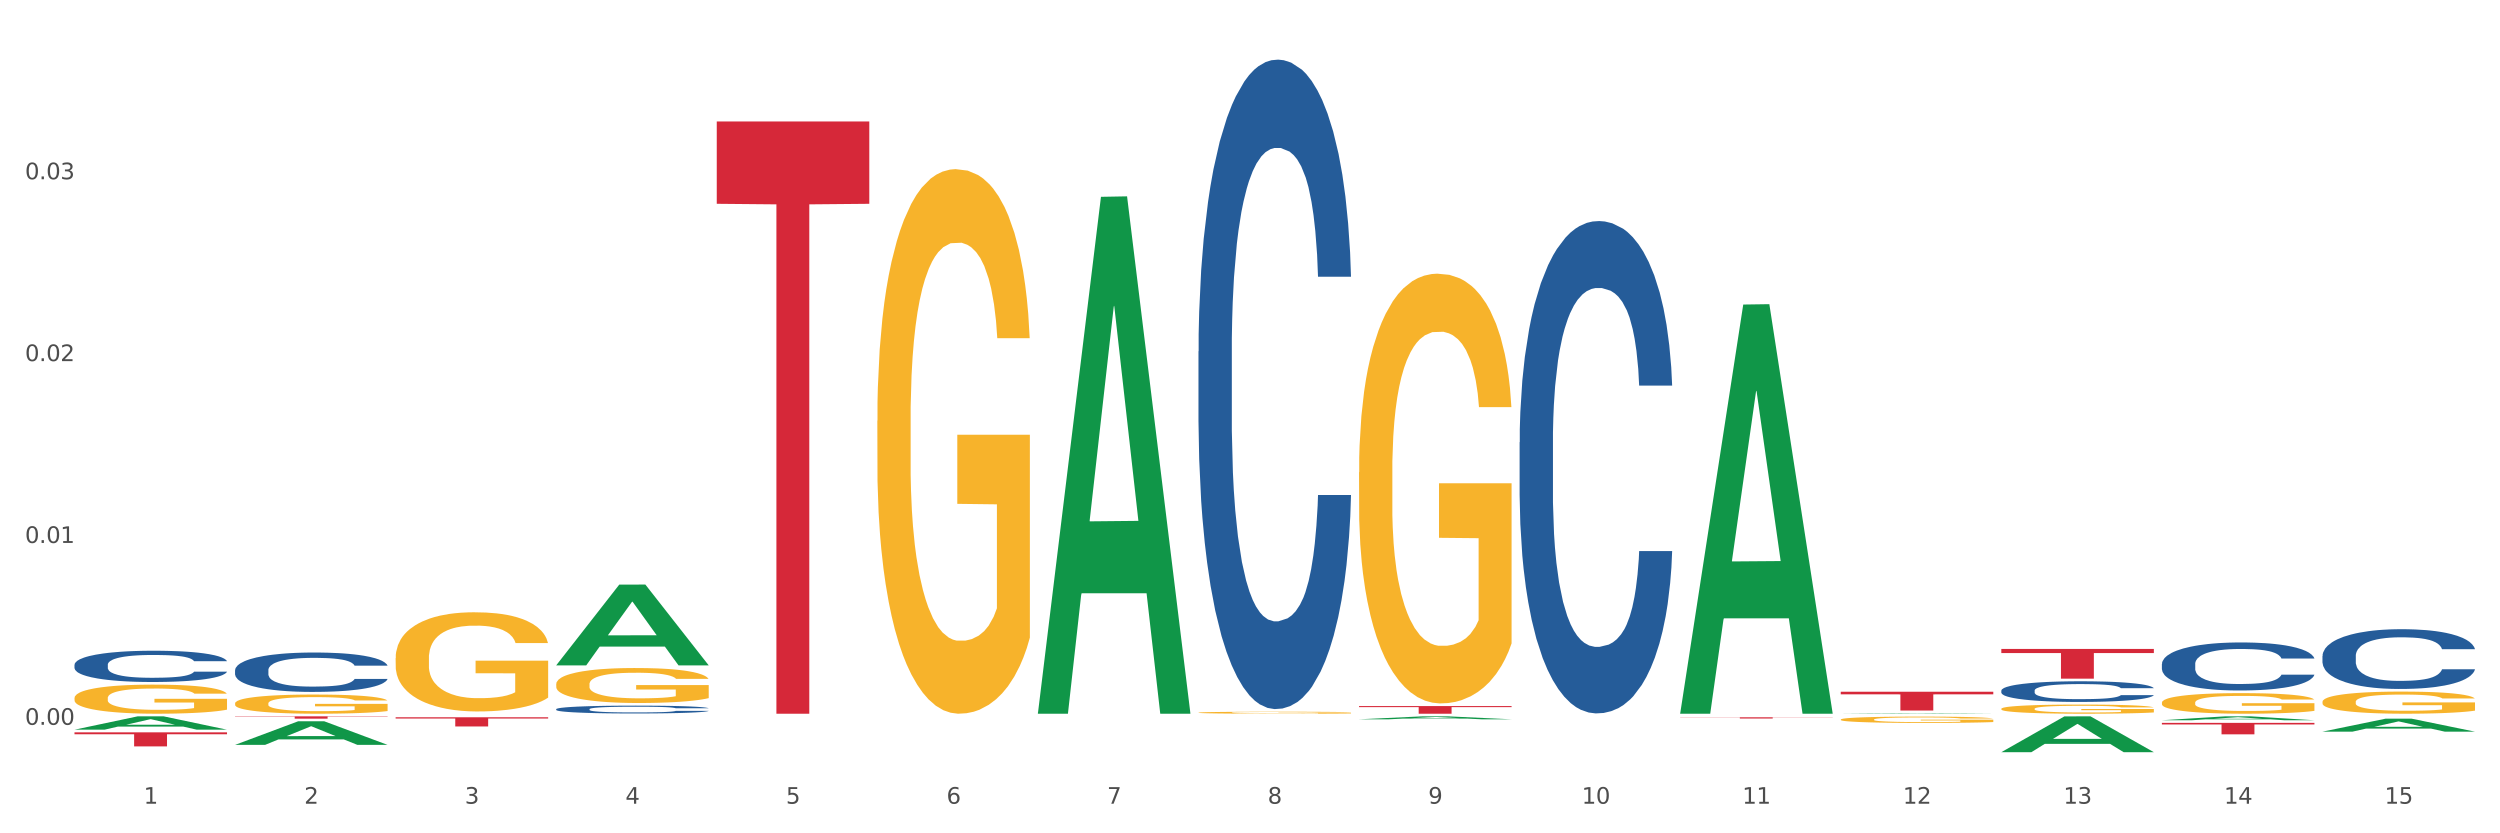 <?xml version="1.0" encoding="utf-8" standalone="no"?>
<!DOCTYPE svg PUBLIC "-//W3C//DTD SVG 1.1//EN"
  "http://www.w3.org/Graphics/SVG/1.1/DTD/svg11.dtd">
<svg xmlns:xlink="http://www.w3.org/1999/xlink" width="1080pt" height="360pt" viewBox="0 0 1080 360" xmlns="http://www.w3.org/2000/svg" version="1.1">
 <rect x="0" y="0" width="1080" height="360" fill="#333333" stroke="none"/>
 <defs>
  <style type="text/css">*{stroke-linejoin: round; stroke-linecap: butt}</style>
 </defs>
 <g id="figure_1">
  <g id="patch_1">
   <path d="M 0 360 
L 1080 360 
L 1080 0 
L 0 0 
z
" style="fill: #ffffff; stroke: #ffffff; stroke-linejoin: miter"/>
  </g>
  <g id="axes_1">
   <g id="matplotlib.axis_1">
    <g id="xtick_1">
     <g id="text_1">
      <!-- 1 -->
      <g style="fill: #4d4d4d" transform="translate(62.07 347.204) scale(0.096 -0.096)">
       <defs>
        <path id="DejaVuSans-31" d="M 794 531 
L 1825 531 
L 1825 4091 
L 703 3866 
L 703 4441 
L 1819 4666 
L 2450 4666 
L 2450 531 
L 3481 531 
L 3481 0 
L 794 0 
L 794 531 
z
" transform="scale(0.016)"/>
       </defs>
       <use xlink:href="#DejaVuSans-31"/>
      </g>
     </g>
    </g>
    <g id="xtick_2">
     <g id="text_2">
      <!-- 2 -->
      <g style="fill: #4d4d4d" transform="translate(131.436 347.204) scale(0.096 -0.096)">
       <defs>
        <path id="DejaVuSans-32" d="M 1228 531 
L 3431 531 
L 3431 0 
L 469 0 
L 469 531 
Q 828 903 1448 1529 
Q 2069 2156 2228 2338 
Q 2531 2678 2651 2914 
Q 2772 3150 2772 3378 
Q 2772 3750 2511 3984 
Q 2250 4219 1831 4219 
Q 1534 4219 1204 4116 
Q 875 4013 500 3803 
L 500 4441 
Q 881 4594 1212 4672 
Q 1544 4750 1819 4750 
Q 2544 4750 2975 4387 
Q 3406 4025 3406 3419 
Q 3406 3131 3298 2873 
Q 3191 2616 2906 2266 
Q 2828 2175 2409 1742 
Q 1991 1309 1228 531 
z
" transform="scale(0.016)"/>
       </defs>
       <use xlink:href="#DejaVuSans-32"/>
      </g>
     </g>
    </g>
    <g id="xtick_3">
     <g id="text_3">
      <!-- 3 -->
      <g style="fill: #4d4d4d" transform="translate(200.802 347.204) scale(0.096 -0.096)">
       <defs>
        <path id="DejaVuSans-33" d="M 2597 2516 
Q 3050 2419 3304 2112 
Q 3559 1806 3559 1356 
Q 3559 666 3084 287 
Q 2609 -91 1734 -91 
Q 1441 -91 1130 -33 
Q 819 25 488 141 
L 488 750 
Q 750 597 1062 519 
Q 1375 441 1716 441 
Q 2309 441 2620 675 
Q 2931 909 2931 1356 
Q 2931 1769 2642 2001 
Q 2353 2234 1838 2234 
L 1294 2234 
L 1294 2753 
L 1863 2753 
Q 2328 2753 2575 2939 
Q 2822 3125 2822 3475 
Q 2822 3834 2567 4026 
Q 2313 4219 1838 4219 
Q 1578 4219 1281 4162 
Q 984 4106 628 3988 
L 628 4550 
Q 988 4650 1302 4700 
Q 1616 4750 1894 4750 
Q 2613 4750 3031 4423 
Q 3450 4097 3450 3541 
Q 3450 3153 3228 2886 
Q 3006 2619 2597 2516 
z
" transform="scale(0.016)"/>
       </defs>
       <use xlink:href="#DejaVuSans-33"/>
      </g>
     </g>
    </g>
    <g id="xtick_4">
     <g id="text_4">
      <!-- 4 -->
      <g style="fill: #4d4d4d" transform="translate(270.169 347.204) scale(0.096 -0.096)">
       <defs>
        <path id="DejaVuSans-34" d="M 2419 4116 
L 825 1625 
L 2419 1625 
L 2419 4116 
z
M 2253 4666 
L 3047 4666 
L 3047 1625 
L 3713 1625 
L 3713 1100 
L 3047 1100 
L 3047 0 
L 2419 0 
L 2419 1100 
L 313 1100 
L 313 1709 
L 2253 4666 
z
" transform="scale(0.016)"/>
       </defs>
       <use xlink:href="#DejaVuSans-34"/>
      </g>
     </g>
    </g>
    <g id="xtick_5">
     <g id="text_5">
      <!-- 5 -->
      <g style="fill: #4d4d4d" transform="translate(339.535 347.204) scale(0.096 -0.096)">
       <defs>
        <path id="DejaVuSans-35" d="M 691 4666 
L 3169 4666 
L 3169 4134 
L 1269 4134 
L 1269 2991 
Q 1406 3038 1543 3061 
Q 1681 3084 1819 3084 
Q 2600 3084 3056 2656 
Q 3513 2228 3513 1497 
Q 3513 744 3044 326 
Q 2575 -91 1722 -91 
Q 1428 -91 1123 -41 
Q 819 9 494 109 
L 494 744 
Q 775 591 1075 516 
Q 1375 441 1709 441 
Q 2250 441 2565 725 
Q 2881 1009 2881 1497 
Q 2881 1984 2565 2268 
Q 2250 2553 1709 2553 
Q 1456 2553 1204 2497 
Q 953 2441 691 2322 
L 691 4666 
z
" transform="scale(0.016)"/>
       </defs>
       <use xlink:href="#DejaVuSans-35"/>
      </g>
     </g>
    </g>
    <g id="xtick_6">
     <g id="text_6">
      <!-- 6 -->
      <g style="fill: #4d4d4d" transform="translate(408.901 347.204) scale(0.096 -0.096)">
       <defs>
        <path id="DejaVuSans-36" d="M 2113 2584 
Q 1688 2584 1439 2293 
Q 1191 2003 1191 1497 
Q 1191 994 1439 701 
Q 1688 409 2113 409 
Q 2538 409 2786 701 
Q 3034 994 3034 1497 
Q 3034 2003 2786 2293 
Q 2538 2584 2113 2584 
z
M 3366 4563 
L 3366 3988 
Q 3128 4100 2886 4159 
Q 2644 4219 2406 4219 
Q 1781 4219 1451 3797 
Q 1122 3375 1075 2522 
Q 1259 2794 1537 2939 
Q 1816 3084 2150 3084 
Q 2853 3084 3261 2657 
Q 3669 2231 3669 1497 
Q 3669 778 3244 343 
Q 2819 -91 2113 -91 
Q 1303 -91 875 529 
Q 447 1150 447 2328 
Q 447 3434 972 4092 
Q 1497 4750 2381 4750 
Q 2619 4750 2861 4703 
Q 3103 4656 3366 4563 
z
" transform="scale(0.016)"/>
       </defs>
       <use xlink:href="#DejaVuSans-36"/>
      </g>
     </g>
    </g>
    <g id="xtick_7">
     <g id="text_7">
      <!-- 7 -->
      <g style="fill: #4d4d4d" transform="translate(478.267 347.204) scale(0.096 -0.096)">
       <defs>
        <path id="DejaVuSans-37" d="M 525 4666 
L 3525 4666 
L 3525 4397 
L 1831 0 
L 1172 0 
L 2766 4134 
L 525 4134 
L 525 4666 
z
" transform="scale(0.016)"/>
       </defs>
       <use xlink:href="#DejaVuSans-37"/>
      </g>
     </g>
    </g>
    <g id="xtick_8">
     <g id="text_8">
      <!-- 8 -->
      <g style="fill: #4d4d4d" transform="translate(547.634 347.204) scale(0.096 -0.096)">
       <defs>
        <path id="DejaVuSans-38" d="M 2034 2216 
Q 1584 2216 1326 1975 
Q 1069 1734 1069 1313 
Q 1069 891 1326 650 
Q 1584 409 2034 409 
Q 2484 409 2743 651 
Q 3003 894 3003 1313 
Q 3003 1734 2745 1975 
Q 2488 2216 2034 2216 
z
M 1403 2484 
Q 997 2584 770 2862 
Q 544 3141 544 3541 
Q 544 4100 942 4425 
Q 1341 4750 2034 4750 
Q 2731 4750 3128 4425 
Q 3525 4100 3525 3541 
Q 3525 3141 3298 2862 
Q 3072 2584 2669 2484 
Q 3125 2378 3379 2068 
Q 3634 1759 3634 1313 
Q 3634 634 3220 271 
Q 2806 -91 2034 -91 
Q 1263 -91 848 271 
Q 434 634 434 1313 
Q 434 1759 690 2068 
Q 947 2378 1403 2484 
z
M 1172 3481 
Q 1172 3119 1398 2916 
Q 1625 2713 2034 2713 
Q 2441 2713 2670 2916 
Q 2900 3119 2900 3481 
Q 2900 3844 2670 4047 
Q 2441 4250 2034 4250 
Q 1625 4250 1398 4047 
Q 1172 3844 1172 3481 
z
" transform="scale(0.016)"/>
       </defs>
       <use xlink:href="#DejaVuSans-38"/>
      </g>
     </g>
    </g>
    <g id="xtick_9">
     <g id="text_9">
      <!-- 9 -->
      <g style="fill: #4d4d4d" transform="translate(617 347.204) scale(0.096 -0.096)">
       <defs>
        <path id="DejaVuSans-39" d="M 703 97 
L 703 672 
Q 941 559 1184 500 
Q 1428 441 1663 441 
Q 2288 441 2617 861 
Q 2947 1281 2994 2138 
Q 2813 1869 2534 1725 
Q 2256 1581 1919 1581 
Q 1219 1581 811 2004 
Q 403 2428 403 3163 
Q 403 3881 828 4315 
Q 1253 4750 1959 4750 
Q 2769 4750 3195 4129 
Q 3622 3509 3622 2328 
Q 3622 1225 3098 567 
Q 2575 -91 1691 -91 
Q 1453 -91 1209 -44 
Q 966 3 703 97 
z
M 1959 2075 
Q 2384 2075 2632 2365 
Q 2881 2656 2881 3163 
Q 2881 3666 2632 3958 
Q 2384 4250 1959 4250 
Q 1534 4250 1286 3958 
Q 1038 3666 1038 3163 
Q 1038 2656 1286 2365 
Q 1534 2075 1959 2075 
z
" transform="scale(0.016)"/>
       </defs>
       <use xlink:href="#DejaVuSans-39"/>
      </g>
     </g>
    </g>
    <g id="xtick_10">
     <g id="text_10">
      <!-- 10 -->
      <g style="fill: #4d4d4d" transform="translate(683.312 347.204) scale(0.096 -0.096)">
       <defs>
        <path id="DejaVuSans-30" d="M 2034 4250 
Q 1547 4250 1301 3770 
Q 1056 3291 1056 2328 
Q 1056 1369 1301 889 
Q 1547 409 2034 409 
Q 2525 409 2770 889 
Q 3016 1369 3016 2328 
Q 3016 3291 2770 3770 
Q 2525 4250 2034 4250 
z
M 2034 4750 
Q 2819 4750 3233 4129 
Q 3647 3509 3647 2328 
Q 3647 1150 3233 529 
Q 2819 -91 2034 -91 
Q 1250 -91 836 529 
Q 422 1150 422 2328 
Q 422 3509 836 4129 
Q 1250 4750 2034 4750 
z
" transform="scale(0.016)"/>
       </defs>
       <use xlink:href="#DejaVuSans-31"/>
       <use xlink:href="#DejaVuSans-30" transform="translate(63.623 0)"/>
      </g>
     </g>
    </g>
    <g id="xtick_11">
     <g id="text_11">
      <!-- 11 -->
      <g style="fill: #4d4d4d" transform="translate(752.678 347.204) scale(0.096 -0.096)">
       <use xlink:href="#DejaVuSans-31"/>
       <use xlink:href="#DejaVuSans-31" transform="translate(63.623 0)"/>
      </g>
     </g>
    </g>
    <g id="xtick_12">
     <g id="text_12">
      <!-- 12 -->
      <g style="fill: #4d4d4d" transform="translate(822.044 347.204) scale(0.096 -0.096)">
       <use xlink:href="#DejaVuSans-31"/>
       <use xlink:href="#DejaVuSans-32" transform="translate(63.623 0)"/>
      </g>
     </g>
    </g>
    <g id="xtick_13">
     <g id="text_13">
      <!-- 13 -->
      <g style="fill: #4d4d4d" transform="translate(891.411 347.204) scale(0.096 -0.096)">
       <use xlink:href="#DejaVuSans-31"/>
       <use xlink:href="#DejaVuSans-33" transform="translate(63.623 0)"/>
      </g>
     </g>
    </g>
    <g id="xtick_14">
     <g id="text_14">
      <!-- 14 -->
      <g style="fill: #4d4d4d" transform="translate(960.777 347.204) scale(0.096 -0.096)">
       <use xlink:href="#DejaVuSans-31"/>
       <use xlink:href="#DejaVuSans-34" transform="translate(63.623 0)"/>
      </g>
     </g>
    </g>
    <g id="xtick_15">
     <g id="text_15">
      <!-- 15 -->
      <g style="fill: #4d4d4d" transform="translate(1030.143 347.204) scale(0.096 -0.096)">
       <use xlink:href="#DejaVuSans-31"/>
       <use xlink:href="#DejaVuSans-35" transform="translate(63.623 0)"/>
      </g>
     </g>
    </g>
    <g id="xtick_16"/>
    <g id="xtick_17"/>
    <g id="xtick_18"/>
    <g id="xtick_19"/>
    <g id="xtick_20"/>
    <g id="xtick_21"/>
    <g id="xtick_22"/>
    <g id="xtick_23"/>
    <g id="xtick_24"/>
    <g id="xtick_25"/>
    <g id="xtick_26"/>
    <g id="xtick_27"/>
    <g id="xtick_28"/>
    <g id="xtick_29"/>
   </g>
   <g id="matplotlib.axis_2">
    <g id="ytick_1">
     <g id="text_16">
      <!-- 0.00 -->
      <g style="fill: #4d4d4d" transform="translate(10.8 313.111) scale(0.096 -0.096)">
       <defs>
        <path id="DejaVuSans-2e" d="M 684 794 
L 1344 794 
L 1344 0 
L 684 0 
L 684 794 
z
" transform="scale(0.016)"/>
       </defs>
       <use xlink:href="#DejaVuSans-30"/>
       <use xlink:href="#DejaVuSans-2e" transform="translate(63.623 0)"/>
       <use xlink:href="#DejaVuSans-30" transform="translate(95.41 0)"/>
       <use xlink:href="#DejaVuSans-30" transform="translate(159.033 0)"/>
      </g>
     </g>
    </g>
    <g id="ytick_2">
     <g id="text_17">
      <!-- 0.01 -->
      <g style="fill: #4d4d4d" transform="translate(10.8 234.555) scale(0.096 -0.096)">
       <use xlink:href="#DejaVuSans-30"/>
       <use xlink:href="#DejaVuSans-2e" transform="translate(63.623 0)"/>
       <use xlink:href="#DejaVuSans-30" transform="translate(95.41 0)"/>
       <use xlink:href="#DejaVuSans-31" transform="translate(159.033 0)"/>
      </g>
     </g>
    </g>
    <g id="ytick_3">
     <g id="text_18">
      <!-- 0.02 -->
      <g style="fill: #4d4d4d" transform="translate(10.8 155.999) scale(0.096 -0.096)">
       <use xlink:href="#DejaVuSans-30"/>
       <use xlink:href="#DejaVuSans-2e" transform="translate(63.623 0)"/>
       <use xlink:href="#DejaVuSans-30" transform="translate(95.41 0)"/>
       <use xlink:href="#DejaVuSans-32" transform="translate(159.033 0)"/>
      </g>
     </g>
    </g>
    <g id="ytick_4">
     <g id="text_19">
      <!-- 0.03 -->
      <g style="fill: #4d4d4d" transform="translate(10.8 77.443) scale(0.096 -0.096)">
       <use xlink:href="#DejaVuSans-30"/>
       <use xlink:href="#DejaVuSans-2e" transform="translate(63.623 0)"/>
       <use xlink:href="#DejaVuSans-30" transform="translate(95.41 0)"/>
       <use xlink:href="#DejaVuSans-33" transform="translate(159.033 0)"/>
      </g>
     </g>
    </g>
    <g id="ytick_5"/>
    <g id="ytick_6"/>
    <g id="ytick_7"/>
    <g id="ytick_8"/>
   </g>
   <g id="PolyCollection_1">
    <path d="M 32.175 315.218 
L 32.243 315.213 
L 59.417 309.469 
L 70.695 309.463 
L 98.073 315.229 
L 85.029 315.229 
L 79.119 313.887 
L 51.061 313.887 
L 50.857 313.908 
L 45.151 315.229 
L 32.175 315.229 
L 32.175 315.218 
L 54.594 313.085 
L 75.586 313.08 
L 65.192 310.692 
L 65.056 310.682 
L 64.92 310.698 
L 54.526 313.08 
L 54.594 313.085 
L 32.175 315.218 
z
" clip-path="url(#p2aca294f1d)" style="fill: #109648"/>
    <path d="M 240.274 287.387 
L 240.342 287.354 
L 267.516 252.558 
L 278.793 252.525 
L 306.172 287.452 
L 293.128 287.452 
L 287.217 279.319 
L 259.16 279.319 
L 258.956 279.45 
L 253.249 287.452 
L 240.274 287.452 
L 240.274 287.387 
L 262.693 274.465 
L 283.685 274.432 
L 273.291 259.97 
L 273.155 259.904 
L 273.019 260.002 
L 262.625 274.432 
L 262.693 274.465 
L 240.274 287.387 
z
" clip-path="url(#p2aca294f1d)" style="fill: #109648"/>
    <path d="M 101.541 321.771 
L 101.609 321.762 
L 128.784 311.598 
L 140.061 311.589 
L 167.439 321.79 
L 154.395 321.79 
L 148.485 319.415 
L 120.427 319.415 
L 120.224 319.453 
L 114.517 321.79 
L 101.541 321.79 
L 101.541 321.771 
L 123.96 317.997 
L 144.952 317.987 
L 134.558 313.763 
L 134.422 313.744 
L 134.286 313.773 
L 123.892 317.987 
L 123.96 317.997 
L 101.541 321.771 
z
" clip-path="url(#p2aca294f1d)" style="fill: #109648"/>
    <path d="M 448.372 307.909 
L 448.44 307.699 
L 475.615 85.028 
L 486.892 84.818 
L 514.27 308.329 
L 501.227 308.329 
L 495.316 256.281 
L 467.259 256.281 
L 467.055 257.121 
L 461.348 308.329 
L 448.372 308.329 
L 448.372 307.909 
L 470.791 225.221 
L 491.783 225.011 
L 481.389 132.458 
L 481.253 132.039 
L 481.117 132.668 
L 470.723 225.011 
L 470.791 225.221 
L 448.372 307.909 
z
" clip-path="url(#p2aca294f1d)" style="fill: #109648"/>
    <path d="M 587.105 310.737 
L 587.173 310.736 
L 614.347 309.465 
L 625.624 309.463 
L 653.003 310.74 
L 639.959 310.74 
L 634.049 310.442 
L 605.991 310.442 
L 605.787 310.447 
L 600.081 310.74 
L 587.105 310.74 
L 587.105 310.737 
L 609.524 310.265 
L 630.516 310.264 
L 620.122 309.735 
L 619.986 309.733 
L 619.85 309.737 
L 609.456 310.264 
L 609.524 310.265 
L 587.105 310.737 
z
" clip-path="url(#p2aca294f1d)" style="fill: #109648"/>
    <path d="M 240.274 295.571 
L 240.351 295.557 
L 240.351 295.06 
L 240.507 294.632 
L 241.285 293.597 
L 242.452 292.741 
L 243.308 292.286 
L 244.164 291.913 
L 245.175 291.541 
L 246.42 291.154 
L 248.676 290.588 
L 250.077 290.298 
L 251.788 289.995 
L 254.9 289.553 
L 257.157 289.305 
L 259.491 289.098 
L 263.303 288.849 
L 265.793 288.739 
L 268.438 288.656 
L 271.628 288.601 
L 274.04 288.587 
L 279.33 288.629 
L 283.843 288.753 
L 286.021 288.849 
L 288.822 289.015 
L 290.3 289.125 
L 292.712 289.346 
L 295.202 289.636 
L 296.913 289.884 
L 299.481 290.354 
L 301.426 290.823 
L 303.215 291.403 
L 304.149 291.803 
L 304.849 292.175 
L 305.471 292.603 
L 306.094 293.28 
L 292.089 293.28 
L 291.545 292.796 
L 290.689 292.341 
L 289.444 291.899 
L 288.355 291.623 
L 286.488 291.278 
L 284.776 291.058 
L 282.987 290.892 
L 280.808 290.754 
L 279.097 290.685 
L 276.685 290.63 
L 271.939 290.644 
L 268.749 290.754 
L 266.571 290.892 
L 265.17 291.016 
L 263.925 291.154 
L 262.525 291.347 
L 260.891 291.637 
L 259.724 291.899 
L 258.557 292.231 
L 257.623 292.562 
L 256.768 292.948 
L 256.067 293.362 
L 255.523 293.79 
L 255.056 294.315 
L 254.667 295.184 
L 254.667 297.075 
L 254.823 297.503 
L 255.212 298.069 
L 255.678 298.496 
L 256.456 299.007 
L 257.157 299.352 
L 258.479 299.849 
L 259.957 300.263 
L 261.124 300.525 
L 262.291 300.746 
L 264.314 301.05 
L 266.571 301.298 
L 268.516 301.45 
L 271.161 301.588 
L 272.95 301.643 
L 274.506 301.671 
L 278.319 301.671 
L 281.042 301.629 
L 284.076 301.533 
L 286.41 301.408 
L 288.355 301.257 
L 290.533 301.008 
L 291.934 300.774 
L 291.934 297.889 
L 274.818 297.875 
L 274.818 295.957 
L 306.172 295.957 
L 306.172 301.588 
L 304.849 301.878 
L 303.371 302.14 
L 301.815 302.374 
L 299.481 302.664 
L 296.68 302.94 
L 294.19 303.134 
L 291.545 303.299 
L 288.433 303.451 
L 284.387 303.589 
L 281.897 303.644 
L 278.785 303.686 
L 275.129 303.699 
L 271.939 303.672 
L 268.827 303.603 
L 265.559 303.479 
L 262.369 303.299 
L 259.957 303.12 
L 257.546 302.899 
L 254.978 302.609 
L 252.955 302.333 
L 251.399 302.085 
L 249.688 301.767 
L 247.82 301.353 
L 246.42 300.981 
L 245.175 300.594 
L 243.853 300.097 
L 242.919 299.669 
L 241.985 299.131 
L 241.441 298.731 
L 240.818 298.11 
L 240.351 297.24 
L 240.274 295.571 
z
" clip-path="url(#p2aca294f1d)" style="fill: #f7b32b"/>
    <path d="M 517.739 307.864 
L 517.816 307.864 
L 517.816 307.835 
L 517.972 307.811 
L 518.75 307.752 
L 519.917 307.703 
L 520.773 307.677 
L 521.629 307.655 
L 522.64 307.634 
L 523.885 307.612 
L 526.141 307.58 
L 527.542 307.563 
L 529.253 307.546 
L 532.365 307.521 
L 534.621 307.506 
L 536.956 307.495 
L 540.768 307.48 
L 543.257 307.474 
L 545.903 307.469 
L 549.093 307.466 
L 551.504 307.465 
L 556.795 307.468 
L 561.307 307.475 
L 563.486 307.48 
L 566.287 307.49 
L 567.765 307.496 
L 570.177 307.509 
L 572.666 307.525 
L 574.378 307.54 
L 576.946 307.566 
L 578.891 307.593 
L 580.68 307.626 
L 581.614 307.649 
L 582.314 307.67 
L 582.936 307.695 
L 583.559 307.733 
L 569.554 307.733 
L 569.01 307.706 
L 568.154 307.68 
L 566.909 307.655 
L 565.82 307.639 
L 563.953 307.619 
L 562.241 307.607 
L 560.452 307.597 
L 558.273 307.589 
L 556.562 307.585 
L 554.15 307.582 
L 549.404 307.583 
L 546.214 307.589 
L 544.035 307.597 
L 542.635 307.604 
L 541.39 307.612 
L 539.99 307.623 
L 538.356 307.64 
L 537.189 307.655 
L 536.022 307.674 
L 535.088 307.692 
L 534.232 307.715 
L 533.532 307.738 
L 532.988 307.763 
L 532.521 307.793 
L 532.132 307.842 
L 532.132 307.95 
L 532.287 307.975 
L 532.676 308.007 
L 533.143 308.031 
L 533.921 308.061 
L 534.621 308.08 
L 535.944 308.109 
L 537.422 308.132 
L 538.589 308.147 
L 539.756 308.16 
L 541.779 308.177 
L 544.035 308.191 
L 545.981 308.2 
L 548.626 308.208 
L 550.415 308.211 
L 551.971 308.213 
L 555.784 308.213 
L 558.507 308.21 
L 561.541 308.205 
L 563.875 308.198 
L 565.82 308.189 
L 567.998 308.175 
L 569.399 308.162 
L 569.399 307.997 
L 552.282 307.996 
L 552.282 307.886 
L 583.636 307.886 
L 583.636 308.208 
L 582.314 308.225 
L 580.836 308.24 
L 579.28 308.253 
L 576.946 308.27 
L 574.145 308.285 
L 571.655 308.296 
L 569.01 308.306 
L 565.898 308.314 
L 561.852 308.322 
L 559.362 308.326 
L 556.25 308.328 
L 552.594 308.329 
L 549.404 308.327 
L 546.292 308.323 
L 543.024 308.316 
L 539.834 308.306 
L 537.422 308.296 
L 535.01 308.283 
L 532.443 308.266 
L 530.42 308.251 
L 528.864 308.236 
L 527.153 308.218 
L 525.285 308.195 
L 523.885 308.173 
L 522.64 308.151 
L 521.317 308.123 
L 520.384 308.098 
L 519.45 308.068 
L 518.906 308.045 
L 518.283 308.009 
L 517.816 307.96 
L 517.739 307.864 
z
" clip-path="url(#p2aca294f1d)" style="fill: #f7b32b"/>
    <path d="M 379.006 181.778 
L 379.084 181.563 
L 379.084 173.828 
L 379.24 167.168 
L 380.018 151.054 
L 381.185 137.733 
L 382.04 130.642 
L 382.896 124.841 
L 383.908 119.04 
L 385.152 113.024 
L 387.409 104.215 
L 388.809 99.703 
L 390.521 94.976 
L 393.633 88.101 
L 395.889 84.233 
L 398.223 81.01 
L 402.035 77.143 
L 404.525 75.424 
L 407.17 74.135 
L 410.36 73.276 
L 412.772 73.061 
L 418.062 73.705 
L 422.575 75.639 
L 424.753 77.143 
L 427.554 79.721 
L 429.032 81.44 
L 431.444 84.878 
L 433.934 89.39 
L 435.646 93.257 
L 438.213 100.562 
L 440.158 107.868 
L 441.948 116.891 
L 442.881 123.122 
L 443.581 128.923 
L 444.204 135.584 
L 444.826 146.112 
L 430.822 146.112 
L 430.277 138.592 
L 429.422 131.502 
L 428.177 124.626 
L 427.087 120.329 
L 425.22 114.958 
L 423.509 111.52 
L 421.719 108.942 
L 419.541 106.793 
L 417.829 105.719 
L 415.417 104.86 
L 410.671 105.074 
L 407.481 106.793 
L 405.303 108.942 
L 403.903 110.875 
L 402.658 113.024 
L 401.257 116.032 
L 399.624 120.544 
L 398.456 124.626 
L 397.289 129.783 
L 396.356 134.939 
L 395.5 140.955 
L 394.8 147.401 
L 394.255 154.062 
L 393.788 162.226 
L 393.399 175.762 
L 393.399 205.198 
L 393.555 211.858 
L 393.944 220.667 
L 394.411 227.328 
L 395.189 235.277 
L 395.889 240.649 
L 397.212 248.384 
L 398.69 254.829 
L 399.857 258.912 
L 401.024 262.349 
L 403.047 267.076 
L 405.303 270.944 
L 407.248 273.307 
L 409.893 275.456 
L 411.683 276.315 
L 413.239 276.745 
L 417.051 276.745 
L 419.774 276.1 
L 422.808 274.596 
L 425.142 272.662 
L 427.087 270.299 
L 429.266 266.432 
L 430.666 262.779 
L 430.666 217.874 
L 413.55 217.659 
L 413.55 187.794 
L 444.904 187.794 
L 444.904 275.456 
L 443.581 279.968 
L 442.103 284.05 
L 440.547 287.702 
L 438.213 292.214 
L 435.412 296.512 
L 432.923 299.52 
L 430.277 302.098 
L 427.165 304.461 
L 423.12 306.61 
L 420.63 307.469 
L 417.518 308.114 
L 413.861 308.329 
L 410.671 307.899 
L 407.559 306.825 
L 404.292 304.891 
L 401.102 302.098 
L 398.69 299.305 
L 396.278 295.867 
L 393.711 291.355 
L 391.688 287.058 
L 390.132 283.19 
L 388.42 278.249 
L 386.553 271.803 
L 385.152 266.002 
L 383.908 259.986 
L 382.585 252.251 
L 381.651 245.591 
L 380.718 237.211 
L 380.173 230.98 
L 379.551 221.312 
L 379.084 207.776 
L 379.006 181.778 
z
" clip-path="url(#p2aca294f1d)" style="fill: #f7b32b"/>
    <path d="M 170.907 309.845 
L 236.805 309.845 
L 236.805 310.4 
L 210.883 310.403 
L 210.883 313.838 
L 196.673 313.838 
L 196.673 310.403 
L 170.907 310.4 
L 170.907 309.849 
L 170.907 309.845 
z
" clip-path="url(#p2aca294f1d)" style="fill: #d62839"/>
    <path d="M 309.64 52.487 
L 375.538 52.487 
L 375.538 88.041 
L 349.616 88.281 
L 349.616 308.329 
L 335.406 308.329 
L 335.406 88.281 
L 309.64 88.041 
L 309.64 52.727 
L 309.64 52.487 
z
" clip-path="url(#p2aca294f1d)" style="fill: #d62839"/>
    <path d="M 587.105 305.017 
L 653.003 305.017 
L 653.003 305.477 
L 627.081 305.48 
L 627.081 308.329 
L 612.871 308.329 
L 612.871 305.48 
L 587.105 305.477 
L 587.105 305.02 
L 587.105 305.017 
z
" clip-path="url(#p2aca294f1d)" style="fill: #d62839"/>
    <path d="M 725.837 309.871 
L 791.735 309.871 
L 791.735 309.944 
L 765.813 309.945 
L 765.813 310.402 
L 751.603 310.402 
L 751.603 309.945 
L 725.837 309.944 
L 725.837 309.871 
L 725.837 309.871 
z
" clip-path="url(#p2aca294f1d)" style="fill: #d62839"/>
    <path d="M 795.203 298.829 
L 861.101 298.829 
L 861.101 299.959 
L 835.179 299.967 
L 835.179 306.961 
L 820.969 306.961 
L 820.969 299.967 
L 795.203 299.959 
L 795.203 298.837 
L 795.203 298.829 
z
" clip-path="url(#p2aca294f1d)" style="fill: #d62839"/>
    <path d="M 32.175 316.364 
L 98.073 316.364 
L 98.073 317.21 
L 72.151 317.216 
L 72.151 322.453 
L 57.941 322.453 
L 57.941 317.216 
L 32.175 317.21 
L 32.175 316.37 
L 32.175 316.364 
z
" clip-path="url(#p2aca294f1d)" style="fill: #d62839"/>
    <path d="M 101.541 309.463 
L 167.439 309.463 
L 167.439 309.601 
L 141.517 309.602 
L 141.517 310.454 
L 127.307 310.454 
L 127.307 309.602 
L 101.541 309.601 
L 101.541 309.464 
L 101.541 309.463 
z
" clip-path="url(#p2aca294f1d)" style="fill: #d62839"/>
    <path d="M 587.105 204.016 
L 587.183 203.846 
L 587.183 197.743 
L 587.338 192.486 
L 588.116 179.77 
L 589.283 169.258 
L 590.139 163.663 
L 590.995 159.085 
L 592.006 154.507 
L 593.251 149.759 
L 595.507 142.808 
L 596.908 139.247 
L 598.619 135.517 
L 601.731 130.091 
L 603.988 127.039 
L 606.322 124.496 
L 610.134 121.444 
L 612.624 120.088 
L 615.269 119.07 
L 618.459 118.392 
L 620.871 118.223 
L 626.161 118.731 
L 630.674 120.257 
L 632.852 121.444 
L 635.653 123.479 
L 637.131 124.835 
L 639.543 127.548 
L 642.033 131.109 
L 643.744 134.161 
L 646.312 139.925 
L 648.257 145.69 
L 650.046 152.811 
L 650.98 157.728 
L 651.68 162.306 
L 652.302 167.562 
L 652.925 175.87 
L 638.921 175.87 
L 638.376 169.936 
L 637.52 164.341 
L 636.275 158.915 
L 635.186 155.524 
L 633.319 151.285 
L 631.607 148.572 
L 629.818 146.538 
L 627.639 144.842 
L 625.928 143.995 
L 623.516 143.316 
L 618.77 143.486 
L 615.58 144.842 
L 613.402 146.538 
L 612.001 148.064 
L 610.756 149.759 
L 609.356 152.133 
L 607.722 155.694 
L 606.555 158.915 
L 605.388 162.984 
L 604.455 167.054 
L 603.599 171.801 
L 602.898 176.888 
L 602.354 182.144 
L 601.887 188.587 
L 601.498 199.269 
L 601.498 222.497 
L 601.654 227.753 
L 602.043 234.705 
L 602.509 239.961 
L 603.287 246.234 
L 603.988 250.473 
L 605.31 256.577 
L 606.789 261.664 
L 607.956 264.885 
L 609.123 267.598 
L 611.145 271.328 
L 613.402 274.38 
L 615.347 276.245 
L 617.992 277.941 
L 619.781 278.619 
L 621.337 278.958 
L 625.15 278.958 
L 627.873 278.449 
L 630.907 277.262 
L 633.241 275.737 
L 635.186 273.871 
L 637.365 270.82 
L 638.765 267.937 
L 638.765 232.501 
L 621.649 232.331 
L 621.649 208.763 
L 653.003 208.763 
L 653.003 277.941 
L 651.68 281.501 
L 650.202 284.723 
L 648.646 287.605 
L 646.312 291.166 
L 643.511 294.557 
L 641.021 296.931 
L 638.376 298.965 
L 635.264 300.83 
L 631.218 302.526 
L 628.729 303.204 
L 625.617 303.713 
L 621.96 303.882 
L 618.77 303.543 
L 615.658 302.695 
L 612.39 301.169 
L 609.2 298.965 
L 606.789 296.761 
L 604.377 294.048 
L 601.809 290.488 
L 599.786 287.097 
L 598.23 284.045 
L 596.519 280.145 
L 594.652 275.058 
L 593.251 270.48 
L 592.006 265.733 
L 590.684 259.629 
L 589.75 254.373 
L 588.816 247.76 
L 588.272 242.843 
L 587.649 235.214 
L 587.183 224.532 
L 587.105 204.016 
z
" clip-path="url(#p2aca294f1d)" style="fill: #f7b32b"/>
    <path d="M 795.203 310.836 
L 795.281 310.834 
L 795.281 310.743 
L 795.437 310.666 
L 796.215 310.478 
L 797.382 310.323 
L 798.238 310.241 
L 799.094 310.173 
L 800.105 310.106 
L 801.35 310.036 
L 803.606 309.933 
L 805.006 309.881 
L 806.718 309.826 
L 809.83 309.746 
L 812.086 309.701 
L 814.42 309.663 
L 818.233 309.618 
L 820.722 309.598 
L 823.368 309.583 
L 826.557 309.573 
L 828.969 309.571 
L 834.26 309.578 
L 838.772 309.601 
L 840.951 309.618 
L 843.752 309.648 
L 845.23 309.668 
L 847.642 309.708 
L 850.131 309.761 
L 851.843 309.806 
L 854.41 309.891 
L 856.355 309.976 
L 858.145 310.081 
L 859.078 310.153 
L 859.779 310.221 
L 860.401 310.298 
L 861.024 310.421 
L 847.019 310.421 
L 846.475 310.333 
L 845.619 310.251 
L 844.374 310.171 
L 843.285 310.121 
L 841.418 310.058 
L 839.706 310.018 
L 837.916 309.988 
L 835.738 309.963 
L 834.026 309.951 
L 831.615 309.941 
L 826.869 309.943 
L 823.679 309.963 
L 821.5 309.988 
L 820.1 310.011 
L 818.855 310.036 
L 817.455 310.071 
L 815.821 310.123 
L 814.654 310.171 
L 813.487 310.231 
L 812.553 310.291 
L 811.697 310.361 
L 810.997 310.436 
L 810.453 310.513 
L 809.986 310.608 
L 809.597 310.766 
L 809.597 311.109 
L 809.752 311.186 
L 810.141 311.289 
L 810.608 311.366 
L 811.386 311.459 
L 812.086 311.521 
L 813.409 311.611 
L 814.887 311.686 
L 816.054 311.734 
L 817.221 311.774 
L 819.244 311.829 
L 821.5 311.874 
L 823.445 311.901 
L 826.091 311.926 
L 827.88 311.936 
L 829.436 311.941 
L 833.248 311.941 
L 835.971 311.934 
L 839.006 311.916 
L 841.34 311.894 
L 843.285 311.866 
L 845.463 311.821 
L 846.864 311.779 
L 846.864 311.256 
L 829.747 311.254 
L 829.747 310.906 
L 861.101 310.906 
L 861.101 311.926 
L 859.779 311.979 
L 858.3 312.026 
L 856.744 312.069 
L 854.41 312.122 
L 851.61 312.172 
L 849.12 312.207 
L 846.475 312.237 
L 843.363 312.264 
L 839.317 312.289 
L 836.827 312.299 
L 833.715 312.307 
L 830.059 312.309 
L 826.869 312.304 
L 823.757 312.292 
L 820.489 312.269 
L 817.299 312.237 
L 814.887 312.204 
L 812.475 312.164 
L 809.908 312.112 
L 807.885 312.061 
L 806.329 312.016 
L 804.617 311.959 
L 802.75 311.884 
L 801.35 311.816 
L 800.105 311.746 
L 798.782 311.656 
L 797.849 311.579 
L 796.915 311.481 
L 796.37 311.409 
L 795.748 311.296 
L 795.281 311.139 
L 795.203 310.836 
z
" clip-path="url(#p2aca294f1d)" style="fill: #f7b32b"/>
    <path d="M 32.175 287.183 
L 32.253 287.171 
L 32.253 286.826 
L 32.487 286.357 
L 33.343 285.493 
L 34.434 284.84 
L 36.303 284.075 
L 37.316 283.754 
L 38.64 283.396 
L 41.366 282.816 
L 44.482 282.323 
L 46.663 282.052 
L 48.299 281.879 
L 51.96 281.57 
L 54.063 281.435 
L 56.244 281.324 
L 58.114 281.25 
L 61.229 281.163 
L 63.722 281.126 
L 66.604 281.114 
L 69.019 281.126 
L 72.212 281.176 
L 76.886 281.324 
L 78.677 281.41 
L 81.092 281.558 
L 83.585 281.755 
L 85.61 281.953 
L 87.947 282.237 
L 90.361 282.607 
L 92.698 283.075 
L 94.334 283.507 
L 95.658 283.964 
L 96.827 284.519 
L 97.683 285.123 
L 98.073 285.629 
L 83.818 285.629 
L 83.429 285.173 
L 82.65 284.679 
L 81.871 284.346 
L 81.014 284.075 
L 79.69 283.766 
L 78.522 283.569 
L 76.574 283.335 
L 74.783 283.186 
L 73.303 283.1 
L 71.511 283.026 
L 67.694 282.952 
L 64.968 282.952 
L 63.255 282.977 
L 61.151 283.038 
L 59.36 283.125 
L 57.257 283.273 
L 55.621 283.433 
L 53.985 283.643 
L 53.05 283.791 
L 51.648 284.062 
L 50.714 284.284 
L 49.467 284.667 
L 48.766 284.938 
L 47.52 285.641 
L 46.975 286.16 
L 46.741 286.517 
L 46.585 286.912 
L 46.585 288.836 
L 47.053 289.7 
L 47.442 290.07 
L 48.065 290.49 
L 49.234 291.032 
L 50.947 291.563 
L 52.739 291.945 
L 54.219 292.18 
L 55.621 292.352 
L 57.023 292.488 
L 58.737 292.611 
L 60.139 292.685 
L 62.242 292.759 
L 64.734 292.796 
L 66.682 292.796 
L 70.654 292.735 
L 72.446 292.673 
L 74.16 292.587 
L 76.029 292.451 
L 77.509 292.303 
L 78.366 292.192 
L 79.768 291.958 
L 80.858 291.711 
L 81.793 291.427 
L 82.416 291.18 
L 83.117 290.81 
L 83.663 290.391 
L 83.818 290.169 
L 98.073 290.169 
L 97.761 290.613 
L 97.216 291.045 
L 96.126 291.624 
L 95.269 291.958 
L 93.945 292.365 
L 92.542 292.71 
L 90.595 293.093 
L 88.804 293.376 
L 86.934 293.623 
L 84.909 293.845 
L 81.248 294.153 
L 79.924 294.24 
L 77.12 294.388 
L 74.939 294.474 
L 71.745 294.561 
L 68.473 294.61 
L 65.046 294.622 
L 62.008 294.598 
L 58.659 294.524 
L 56.556 294.45 
L 54.219 294.338 
L 51.493 294.166 
L 48.922 293.956 
L 46.507 293.709 
L 44.248 293.426 
L 42.145 293.105 
L 39.419 292.574 
L 37.394 292.056 
L 35.914 291.575 
L 34.901 291.168 
L 33.889 290.65 
L 33.343 290.292 
L 32.487 289.429 
L 32.175 288.627 
L 32.175 287.183 
z
" clip-path="url(#p2aca294f1d)" style="fill: #255c99"/>
    <path d="M 864.57 280.333 
L 930.468 280.333 
L 930.468 282.118 
L 904.546 282.13 
L 904.546 293.177 
L 890.335 293.177 
L 890.335 282.13 
L 864.57 282.118 
L 864.57 280.345 
L 864.57 280.333 
z
" clip-path="url(#p2aca294f1d)" style="fill: #d62839"/>
    <path d="M 240.274 306.357 
L 240.352 306.354 
L 240.352 306.267 
L 240.585 306.15 
L 241.442 305.933 
L 242.533 305.769 
L 244.402 305.577 
L 245.415 305.497 
L 246.739 305.407 
L 249.465 305.261 
L 252.581 305.138 
L 254.762 305.069 
L 256.398 305.026 
L 260.059 304.949 
L 262.162 304.915 
L 264.343 304.887 
L 266.212 304.868 
L 269.328 304.847 
L 271.821 304.837 
L 274.703 304.834 
L 277.117 304.837 
L 280.311 304.85 
L 284.985 304.887 
L 286.776 304.908 
L 289.191 304.946 
L 291.683 304.995 
L 293.709 305.045 
L 296.045 305.116 
L 298.46 305.209 
L 300.797 305.326 
L 302.433 305.435 
L 303.757 305.549 
L 304.925 305.688 
L 305.782 305.84 
L 306.172 305.967 
L 291.917 305.967 
L 291.528 305.853 
L 290.749 305.729 
L 289.97 305.645 
L 289.113 305.577 
L 287.789 305.5 
L 286.62 305.45 
L 284.673 305.391 
L 282.881 305.354 
L 281.401 305.333 
L 279.61 305.314 
L 275.793 305.295 
L 273.067 305.295 
L 271.353 305.302 
L 269.25 305.317 
L 267.458 305.339 
L 265.355 305.376 
L 263.72 305.416 
L 262.084 305.469 
L 261.149 305.506 
L 259.747 305.574 
L 258.812 305.63 
L 257.566 305.726 
L 256.865 305.794 
L 255.619 305.97 
L 255.073 306.1 
L 254.84 306.19 
L 254.684 306.289 
L 254.684 306.772 
L 255.151 306.988 
L 255.541 307.081 
L 256.164 307.187 
L 257.332 307.323 
L 259.046 307.456 
L 260.838 307.552 
L 262.318 307.611 
L 263.72 307.654 
L 265.122 307.688 
L 266.835 307.719 
L 268.237 307.738 
L 270.341 307.756 
L 272.833 307.765 
L 274.78 307.765 
L 278.753 307.75 
L 280.545 307.734 
L 282.258 307.713 
L 284.128 307.679 
L 285.608 307.642 
L 286.465 307.614 
L 287.867 307.555 
L 288.957 307.493 
L 289.892 307.422 
L 290.515 307.36 
L 291.216 307.267 
L 291.761 307.162 
L 291.917 307.106 
L 306.172 307.106 
L 305.86 307.218 
L 305.315 307.326 
L 304.224 307.471 
L 303.367 307.555 
L 302.043 307.657 
L 300.641 307.744 
L 298.694 307.84 
L 296.902 307.911 
L 295.033 307.973 
L 293.008 308.029 
L 289.347 308.106 
L 288.022 308.128 
L 285.218 308.165 
L 283.037 308.186 
L 279.844 308.208 
L 276.572 308.22 
L 273.145 308.224 
L 270.107 308.217 
L 266.757 308.199 
L 264.654 308.18 
L 262.318 308.152 
L 259.591 308.109 
L 257.021 308.056 
L 254.606 307.994 
L 252.347 307.923 
L 250.244 307.843 
L 247.518 307.71 
L 245.493 307.58 
L 244.013 307.459 
L 243 307.357 
L 241.987 307.227 
L 241.442 307.137 
L 240.585 306.92 
L 240.274 306.719 
L 240.274 306.357 
z
" clip-path="url(#p2aca294f1d)" style="fill: #255c99"/>
    <path d="M 933.936 312.285 
L 999.834 312.285 
L 999.834 312.972 
L 973.912 312.977 
L 973.912 317.228 
L 959.702 317.228 
L 959.702 312.977 
L 933.936 312.972 
L 933.936 312.29 
L 933.936 312.285 
z
" clip-path="url(#p2aca294f1d)" style="fill: #d62839"/>
    <path d="M 517.739 151.824 
L 517.816 151.568 
L 517.816 144.394 
L 518.05 134.657 
L 518.907 116.721 
L 519.997 103.141 
L 521.867 87.255 
L 522.88 80.593 
L 524.204 73.162 
L 526.93 61.119 
L 530.046 50.87 
L 532.227 45.233 
L 533.863 41.646 
L 537.523 35.24 
L 539.627 32.421 
L 541.808 30.115 
L 543.677 28.578 
L 546.793 26.784 
L 549.285 26.016 
L 552.167 25.759 
L 554.582 26.016 
L 557.776 27.041 
L 562.449 30.115 
L 564.241 31.909 
L 566.656 34.984 
L 569.148 39.083 
L 571.173 43.183 
L 573.51 49.076 
L 575.925 56.763 
L 578.262 66.5 
L 579.898 75.468 
L 581.222 84.948 
L 582.39 96.479 
L 583.247 109.034 
L 583.636 119.539 
L 569.382 119.539 
L 568.992 110.059 
L 568.214 99.81 
L 567.435 92.892 
L 566.578 87.255 
L 565.254 80.849 
L 564.085 76.749 
L 562.138 71.881 
L 560.346 68.806 
L 558.866 67.012 
L 557.075 65.475 
L 553.258 63.938 
L 550.532 63.938 
L 548.818 64.45 
L 546.715 65.731 
L 544.923 67.525 
L 542.82 70.6 
L 541.184 73.931 
L 539.549 78.287 
L 538.614 81.361 
L 537.212 86.998 
L 536.277 91.61 
L 535.031 99.554 
L 534.33 105.191 
L 533.084 119.796 
L 532.538 130.557 
L 532.305 137.988 
L 532.149 146.187 
L 532.149 186.159 
L 532.616 204.095 
L 533.006 211.782 
L 533.629 220.494 
L 534.797 231.768 
L 536.511 242.786 
L 538.302 250.729 
L 539.782 255.597 
L 541.184 259.184 
L 542.587 262.003 
L 544.3 264.565 
L 545.702 266.103 
L 547.805 267.64 
L 550.298 268.409 
L 552.245 268.409 
L 556.218 267.128 
L 558.009 265.846 
L 559.723 264.053 
L 561.593 261.234 
L 563.073 258.159 
L 563.929 255.853 
L 565.331 250.985 
L 566.422 245.86 
L 567.357 239.967 
L 567.98 234.843 
L 568.681 227.156 
L 569.226 218.444 
L 569.382 213.832 
L 583.636 213.832 
L 583.325 223.056 
L 582.78 232.024 
L 581.689 244.067 
L 580.832 250.985 
L 579.508 259.441 
L 578.106 266.615 
L 576.159 274.558 
L 574.367 280.451 
L 572.498 285.576 
L 570.472 290.188 
L 566.811 296.594 
L 565.487 298.387 
L 562.683 301.462 
L 560.502 303.256 
L 557.308 305.049 
L 554.037 306.074 
L 550.61 306.331 
L 547.572 305.818 
L 544.222 304.281 
L 542.119 302.743 
L 539.782 300.437 
L 537.056 296.85 
L 534.486 292.494 
L 532.071 287.37 
L 529.812 281.476 
L 527.709 274.814 
L 524.983 263.797 
L 522.957 253.035 
L 521.477 243.042 
L 520.465 234.586 
L 519.452 223.825 
L 518.907 216.394 
L 518.05 198.458 
L 517.739 181.803 
L 517.739 151.824 
z
" clip-path="url(#p2aca294f1d)" style="fill: #255c99"/>
    <path d="M 933.936 311.147 
L 934.004 311.145 
L 961.178 309.465 
L 972.456 309.463 
L 999.834 311.15 
L 986.79 311.15 
L 980.88 310.757 
L 952.822 310.757 
L 952.618 310.764 
L 946.912 311.15 
L 933.936 311.15 
L 933.936 311.147 
L 956.355 310.523 
L 977.347 310.521 
L 966.953 309.823 
L 966.817 309.82 
L 966.681 309.825 
L 956.287 310.521 
L 956.355 310.523 
L 933.936 311.147 
z
" clip-path="url(#p2aca294f1d)" style="fill: #109648"/>
    <path d="M 101.541 289.535 
L 101.619 289.519 
L 101.619 289.084 
L 101.853 288.494 
L 102.71 287.406 
L 103.8 286.582 
L 105.67 285.618 
L 106.682 285.214 
L 108.006 284.763 
L 110.733 284.033 
L 113.848 283.411 
L 116.029 283.069 
L 117.665 282.851 
L 121.326 282.463 
L 123.429 282.292 
L 125.61 282.152 
L 127.48 282.059 
L 130.595 281.95 
L 133.088 281.903 
L 135.97 281.888 
L 138.385 281.903 
L 141.578 281.965 
L 146.252 282.152 
L 148.044 282.261 
L 150.458 282.447 
L 152.951 282.696 
L 154.976 282.945 
L 157.313 283.302 
L 159.728 283.768 
L 162.064 284.359 
L 163.7 284.903 
L 165.024 285.478 
L 166.193 286.178 
L 167.05 286.939 
L 167.439 287.577 
L 153.185 287.577 
L 152.795 287.001 
L 152.016 286.38 
L 151.237 285.96 
L 150.38 285.618 
L 149.056 285.229 
L 147.888 284.981 
L 145.941 284.685 
L 144.149 284.499 
L 142.669 284.39 
L 140.877 284.297 
L 137.061 284.204 
L 134.334 284.204 
L 132.621 284.235 
L 130.518 284.312 
L 128.726 284.421 
L 126.623 284.608 
L 124.987 284.81 
L 123.351 285.074 
L 122.417 285.261 
L 121.015 285.602 
L 120.08 285.882 
L 118.834 286.364 
L 118.133 286.706 
L 116.886 287.592 
L 116.341 288.245 
L 116.107 288.696 
L 115.952 289.193 
L 115.952 291.618 
L 116.419 292.706 
L 116.808 293.172 
L 117.431 293.701 
L 118.6 294.385 
L 120.314 295.053 
L 122.105 295.535 
L 123.585 295.83 
L 124.987 296.048 
L 126.389 296.219 
L 128.103 296.374 
L 129.505 296.467 
L 131.608 296.561 
L 134.101 296.607 
L 136.048 296.607 
L 140.021 296.53 
L 141.812 296.452 
L 143.526 296.343 
L 145.395 296.172 
L 146.875 295.986 
L 147.732 295.846 
L 149.134 295.55 
L 150.225 295.239 
L 151.159 294.882 
L 151.783 294.571 
L 152.484 294.105 
L 153.029 293.576 
L 153.185 293.297 
L 167.439 293.297 
L 167.128 293.856 
L 166.582 294.4 
L 165.492 295.131 
L 164.635 295.55 
L 163.311 296.063 
L 161.909 296.498 
L 159.961 296.98 
L 158.17 297.338 
L 156.3 297.649 
L 154.275 297.928 
L 150.614 298.317 
L 149.29 298.426 
L 146.486 298.612 
L 144.305 298.721 
L 141.111 298.83 
L 137.84 298.892 
L 134.412 298.908 
L 131.374 298.877 
L 128.025 298.783 
L 125.922 298.69 
L 123.585 298.55 
L 120.859 298.333 
L 118.288 298.068 
L 115.874 297.757 
L 113.615 297.4 
L 111.512 296.996 
L 108.785 296.327 
L 106.76 295.675 
L 105.28 295.068 
L 104.267 294.556 
L 103.255 293.903 
L 102.71 293.452 
L 101.853 292.364 
L 101.541 291.354 
L 101.541 289.535 
z
" clip-path="url(#p2aca294f1d)" style="fill: #255c99"/>
    <path d="M 1003.302 316.065 
L 1003.37 316.059 
L 1030.544 310.473 
L 1041.822 310.468 
L 1069.2 316.075 
L 1056.156 316.075 
L 1050.246 314.769 
L 1022.188 314.769 
L 1021.984 314.79 
L 1016.278 316.075 
L 1003.302 316.075 
L 1003.302 316.065 
L 1025.721 313.99 
L 1046.713 313.985 
L 1036.319 311.663 
L 1036.183 311.652 
L 1036.047 311.668 
L 1025.653 313.985 
L 1025.721 313.99 
L 1003.302 316.065 
z
" clip-path="url(#p2aca294f1d)" style="fill: #109648"/>
    <path d="M 656.471 191.063 
L 656.549 190.869 
L 656.549 185.43 
L 656.783 178.048 
L 657.639 164.451 
L 658.73 154.155 
L 660.599 142.112 
L 661.612 137.061 
L 662.936 131.428 
L 665.662 122.298 
L 668.778 114.528 
L 670.959 110.254 
L 672.595 107.535 
L 676.256 102.679 
L 678.359 100.542 
L 680.54 98.794 
L 682.41 97.628 
L 685.525 96.268 
L 688.018 95.686 
L 690.9 95.491 
L 693.315 95.686 
L 696.508 96.463 
L 701.182 98.794 
L 702.973 100.153 
L 705.388 102.484 
L 707.881 105.592 
L 709.906 108.7 
L 712.243 113.168 
L 714.657 118.996 
L 716.994 126.377 
L 718.63 133.176 
L 719.954 140.364 
L 721.123 149.105 
L 721.979 158.623 
L 722.369 166.588 
L 708.114 166.588 
L 707.725 159.4 
L 706.946 151.63 
L 706.167 146.385 
L 705.31 142.112 
L 703.986 137.255 
L 702.818 134.147 
L 700.87 130.457 
L 699.079 128.126 
L 697.599 126.766 
L 695.807 125.6 
L 691.99 124.435 
L 689.264 124.435 
L 687.55 124.823 
L 685.447 125.795 
L 683.656 127.154 
L 681.553 129.485 
L 679.917 132.011 
L 678.281 135.313 
L 677.346 137.644 
L 675.944 141.918 
L 675.01 145.414 
L 673.763 151.436 
L 673.062 155.709 
L 671.816 166.782 
L 671.271 174.94 
L 671.037 180.574 
L 670.881 186.79 
L 670.881 217.093 
L 671.349 230.691 
L 671.738 236.518 
L 672.361 243.123 
L 673.53 251.67 
L 675.243 260.023 
L 677.035 266.045 
L 678.515 269.735 
L 679.917 272.455 
L 681.319 274.592 
L 683.033 276.534 
L 684.435 277.7 
L 686.538 278.865 
L 689.03 279.448 
L 690.978 279.448 
L 694.95 278.477 
L 696.742 277.505 
L 698.456 276.146 
L 700.325 274.009 
L 701.805 271.678 
L 702.662 269.93 
L 704.064 266.239 
L 705.154 262.354 
L 706.089 257.886 
L 706.712 254.001 
L 707.413 248.173 
L 707.959 241.569 
L 708.114 238.072 
L 722.369 238.072 
L 722.057 245.065 
L 721.512 251.864 
L 720.422 260.994 
L 719.565 266.239 
L 718.241 272.649 
L 716.838 278.088 
L 714.891 284.11 
L 713.1 288.578 
L 711.23 292.463 
L 709.205 295.959 
L 705.544 300.816 
L 704.22 302.175 
L 701.416 304.506 
L 699.235 305.866 
L 696.041 307.226 
L 692.769 308.003 
L 689.342 308.197 
L 686.304 307.809 
L 682.955 306.643 
L 680.852 305.478 
L 678.515 303.729 
L 675.789 301.01 
L 673.218 297.708 
L 670.803 293.823 
L 668.544 289.355 
L 666.441 284.304 
L 663.715 275.951 
L 661.69 267.793 
L 660.21 260.217 
L 659.197 253.807 
L 658.185 245.648 
L 657.639 240.015 
L 656.783 226.417 
L 656.471 213.791 
L 656.471 191.063 
z
" clip-path="url(#p2aca294f1d)" style="fill: #255c99"/>
    <path d="M 795.203 308.328 
L 795.271 308.328 
L 822.446 308.096 
L 833.723 308.096 
L 861.101 308.329 
L 848.058 308.329 
L 842.147 308.274 
L 814.09 308.274 
L 813.886 308.275 
L 808.179 308.329 
L 795.203 308.329 
L 795.203 308.328 
L 817.622 308.242 
L 838.615 308.242 
L 828.22 308.145 
L 828.084 308.145 
L 827.949 308.146 
L 817.554 308.242 
L 817.622 308.242 
L 795.203 308.328 
z
" clip-path="url(#p2aca294f1d)" style="fill: #109648"/>
    <path d="M 725.837 307.996 
L 725.905 307.83 
L 753.08 131.563 
L 764.357 131.397 
L 791.735 308.329 
L 778.691 308.329 
L 772.781 267.128 
L 744.723 267.128 
L 744.52 267.792 
L 738.813 308.329 
L 725.837 308.329 
L 725.837 307.996 
L 748.256 242.54 
L 769.248 242.374 
L 758.854 169.109 
L 758.718 168.777 
L 758.582 169.275 
L 748.188 242.374 
L 748.256 242.54 
L 725.837 307.996 
z
" clip-path="url(#p2aca294f1d)" style="fill: #109648"/>
    <path d="M 864.57 306.2 
L 864.647 306.197 
L 864.647 306.066 
L 864.803 305.954 
L 865.581 305.683 
L 866.748 305.459 
L 867.604 305.34 
L 868.46 305.243 
L 869.471 305.145 
L 870.716 305.044 
L 872.972 304.896 
L 874.373 304.82 
L 876.084 304.74 
L 879.196 304.625 
L 881.453 304.56 
L 883.787 304.505 
L 887.599 304.44 
L 890.089 304.411 
L 892.734 304.39 
L 895.924 304.375 
L 898.336 304.372 
L 903.626 304.382 
L 908.139 304.415 
L 910.317 304.44 
L 913.118 304.484 
L 914.596 304.513 
L 917.008 304.57 
L 919.498 304.646 
L 921.209 304.711 
L 923.777 304.834 
L 925.722 304.957 
L 927.511 305.109 
L 928.445 305.214 
L 929.145 305.311 
L 929.767 305.423 
L 930.39 305.6 
L 916.385 305.6 
L 915.841 305.474 
L 914.985 305.355 
L 913.74 305.239 
L 912.651 305.167 
L 910.784 305.076 
L 909.072 305.018 
L 907.283 304.975 
L 905.104 304.939 
L 903.393 304.921 
L 900.981 304.906 
L 896.235 304.91 
L 893.045 304.939 
L 890.867 304.975 
L 889.466 305.008 
L 888.221 305.044 
L 886.821 305.094 
L 885.187 305.17 
L 884.02 305.239 
L 882.853 305.326 
L 881.919 305.412 
L 881.064 305.514 
L 880.363 305.622 
L 879.819 305.734 
L 879.352 305.871 
L 878.963 306.099 
L 878.963 306.594 
L 879.119 306.706 
L 879.508 306.854 
L 879.974 306.966 
L 880.752 307.1 
L 881.453 307.19 
L 882.775 307.32 
L 884.253 307.429 
L 885.42 307.498 
L 886.587 307.555 
L 888.61 307.635 
L 890.867 307.7 
L 892.812 307.74 
L 895.457 307.776 
L 897.246 307.79 
L 898.802 307.797 
L 902.615 307.797 
L 905.338 307.787 
L 908.372 307.761 
L 910.706 307.729 
L 912.651 307.689 
L 914.829 307.624 
L 916.23 307.563 
L 916.23 306.807 
L 899.114 306.804 
L 899.114 306.301 
L 930.468 306.301 
L 930.468 307.776 
L 929.145 307.852 
L 927.667 307.92 
L 926.111 307.982 
L 923.777 308.058 
L 920.976 308.13 
L 918.486 308.18 
L 915.841 308.224 
L 912.729 308.264 
L 908.683 308.3 
L 906.193 308.314 
L 903.081 308.325 
L 899.425 308.329 
L 896.235 308.321 
L 893.123 308.303 
L 889.855 308.271 
L 886.665 308.224 
L 884.253 308.177 
L 881.842 308.119 
L 879.274 308.043 
L 877.251 307.971 
L 875.695 307.906 
L 873.984 307.823 
L 872.116 307.714 
L 870.716 307.617 
L 869.471 307.516 
L 868.149 307.385 
L 867.215 307.273 
L 866.281 307.133 
L 865.737 307.028 
L 865.114 306.865 
L 864.647 306.637 
L 864.57 306.2 
z
" clip-path="url(#p2aca294f1d)" style="fill: #f7b32b"/>
    <path d="M 1003.302 283.414 
L 1003.38 283.39 
L 1003.38 282.73 
L 1003.614 281.834 
L 1004.47 280.183 
L 1005.561 278.933 
L 1007.43 277.471 
L 1008.443 276.857 
L 1009.767 276.174 
L 1012.494 275.065 
L 1015.609 274.122 
L 1017.79 273.603 
L 1019.426 273.273 
L 1023.087 272.683 
L 1025.19 272.424 
L 1027.371 272.211 
L 1029.241 272.07 
L 1032.356 271.905 
L 1034.849 271.834 
L 1037.731 271.811 
L 1040.146 271.834 
L 1043.339 271.928 
L 1048.013 272.211 
L 1049.805 272.377 
L 1052.219 272.66 
L 1054.712 273.037 
L 1056.737 273.414 
L 1059.074 273.957 
L 1061.489 274.664 
L 1063.825 275.56 
L 1065.461 276.386 
L 1066.785 277.258 
L 1067.954 278.32 
L 1068.811 279.475 
L 1069.2 280.442 
L 1054.945 280.442 
L 1054.556 279.57 
L 1053.777 278.626 
L 1052.998 277.99 
L 1052.141 277.471 
L 1050.817 276.881 
L 1049.649 276.504 
L 1047.701 276.056 
L 1045.91 275.773 
L 1044.43 275.608 
L 1042.638 275.466 
L 1038.822 275.325 
L 1036.095 275.325 
L 1034.382 275.372 
L 1032.278 275.49 
L 1030.487 275.655 
L 1028.384 275.938 
L 1026.748 276.244 
L 1025.112 276.645 
L 1024.178 276.928 
L 1022.775 277.447 
L 1021.841 277.872 
L 1020.594 278.603 
L 1019.893 279.122 
L 1018.647 280.466 
L 1018.102 281.456 
L 1017.868 282.14 
L 1017.712 282.895 
L 1017.712 286.574 
L 1018.18 288.225 
L 1018.569 288.932 
L 1019.192 289.734 
L 1020.361 290.772 
L 1022.074 291.786 
L 1023.866 292.517 
L 1025.346 292.965 
L 1026.748 293.296 
L 1028.15 293.555 
L 1029.864 293.791 
L 1031.266 293.932 
L 1033.369 294.074 
L 1035.862 294.145 
L 1037.809 294.145 
L 1041.781 294.027 
L 1043.573 293.909 
L 1045.287 293.744 
L 1047.156 293.484 
L 1048.636 293.201 
L 1049.493 292.989 
L 1050.895 292.541 
L 1051.986 292.069 
L 1052.92 291.527 
L 1053.543 291.055 
L 1054.244 290.348 
L 1054.79 289.546 
L 1054.945 289.121 
L 1069.2 289.121 
L 1068.888 289.97 
L 1068.343 290.796 
L 1067.253 291.904 
L 1066.396 292.541 
L 1065.072 293.319 
L 1063.67 293.979 
L 1061.722 294.711 
L 1059.931 295.253 
L 1058.061 295.725 
L 1056.036 296.149 
L 1052.375 296.739 
L 1051.051 296.904 
L 1048.247 297.187 
L 1046.066 297.352 
L 1042.872 297.517 
L 1039.6 297.611 
L 1036.173 297.635 
L 1033.135 297.588 
L 1029.786 297.446 
L 1027.683 297.305 
L 1025.346 297.093 
L 1022.62 296.762 
L 1020.049 296.361 
L 1017.634 295.89 
L 1015.376 295.347 
L 1013.272 294.734 
L 1010.546 293.72 
L 1008.521 292.73 
L 1007.041 291.81 
L 1006.028 291.031 
L 1005.016 290.041 
L 1004.47 289.357 
L 1003.614 287.706 
L 1003.302 286.173 
L 1003.302 283.414 
z
" clip-path="url(#p2aca294f1d)" style="fill: #255c99"/>
    <path d="M 933.936 286.865 
L 934.014 286.846 
L 934.014 286.315 
L 934.247 285.595 
L 935.104 284.268 
L 936.195 283.263 
L 938.064 282.088 
L 939.077 281.595 
L 940.401 281.046 
L 943.127 280.155 
L 946.243 279.397 
L 948.424 278.98 
L 950.06 278.714 
L 953.721 278.24 
L 955.824 278.032 
L 958.005 277.861 
L 959.874 277.748 
L 962.99 277.615 
L 965.483 277.558 
L 968.365 277.539 
L 970.779 277.558 
L 973.973 277.634 
L 978.647 277.861 
L 980.438 277.994 
L 982.853 278.221 
L 985.346 278.525 
L 987.371 278.828 
L 989.708 279.264 
L 992.122 279.833 
L 994.459 280.553 
L 996.095 281.216 
L 997.419 281.918 
L 998.587 282.771 
L 999.444 283.699 
L 999.834 284.477 
L 985.579 284.477 
L 985.19 283.775 
L 984.411 283.017 
L 983.632 282.505 
L 982.775 282.088 
L 981.451 281.614 
L 980.283 281.311 
L 978.335 280.951 
L 976.544 280.723 
L 975.064 280.591 
L 973.272 280.477 
L 969.455 280.363 
L 966.729 280.363 
L 965.015 280.401 
L 962.912 280.496 
L 961.121 280.629 
L 959.018 280.856 
L 957.382 281.103 
L 955.746 281.425 
L 954.811 281.652 
L 953.409 282.069 
L 952.475 282.41 
L 951.228 282.998 
L 950.527 283.415 
L 949.281 284.496 
L 948.736 285.292 
L 948.502 285.841 
L 948.346 286.448 
L 948.346 289.405 
L 948.814 290.732 
L 949.203 291.3 
L 949.826 291.945 
L 950.995 292.779 
L 952.708 293.594 
L 954.5 294.182 
L 955.98 294.542 
L 957.382 294.807 
L 958.784 295.016 
L 960.498 295.205 
L 961.9 295.319 
L 964.003 295.433 
L 966.495 295.489 
L 968.443 295.489 
L 972.415 295.395 
L 974.207 295.3 
L 975.92 295.167 
L 977.79 294.959 
L 979.27 294.731 
L 980.127 294.561 
L 981.529 294.201 
L 982.619 293.821 
L 983.554 293.385 
L 984.177 293.006 
L 984.878 292.438 
L 985.423 291.793 
L 985.579 291.452 
L 999.834 291.452 
L 999.522 292.134 
L 998.977 292.798 
L 997.886 293.689 
L 997.03 294.201 
L 995.705 294.826 
L 994.303 295.357 
L 992.356 295.944 
L 990.564 296.38 
L 988.695 296.759 
L 986.67 297.101 
L 983.009 297.575 
L 981.685 297.707 
L 978.88 297.935 
L 976.699 298.067 
L 973.506 298.2 
L 970.234 298.276 
L 966.807 298.295 
L 963.769 298.257 
L 960.42 298.143 
L 958.317 298.029 
L 955.98 297.859 
L 953.253 297.593 
L 950.683 297.271 
L 948.268 296.892 
L 946.009 296.456 
L 943.906 295.963 
L 941.18 295.148 
L 939.155 294.352 
L 937.675 293.613 
L 936.662 292.987 
L 935.65 292.191 
L 935.104 291.642 
L 934.247 290.315 
L 933.936 289.083 
L 933.936 286.865 
z
" clip-path="url(#p2aca294f1d)" style="fill: #255c99"/>
    <path d="M 864.57 298.322 
L 864.648 298.314 
L 864.648 298.086 
L 864.881 297.776 
L 865.738 297.206 
L 866.829 296.774 
L 868.698 296.268 
L 869.711 296.056 
L 871.035 295.82 
L 873.761 295.437 
L 876.877 295.111 
L 879.058 294.932 
L 880.694 294.818 
L 884.355 294.614 
L 886.458 294.524 
L 888.639 294.451 
L 890.508 294.402 
L 893.624 294.345 
L 896.117 294.32 
L 898.999 294.312 
L 901.413 294.32 
L 904.607 294.353 
L 909.281 294.451 
L 911.072 294.508 
L 913.487 294.606 
L 915.979 294.736 
L 918.005 294.867 
L 920.341 295.054 
L 922.756 295.298 
L 925.093 295.608 
L 926.729 295.893 
L 928.053 296.195 
L 929.221 296.562 
L 930.078 296.961 
L 930.468 297.295 
L 916.213 297.295 
L 915.824 296.994 
L 915.045 296.668 
L 914.266 296.448 
L 913.409 296.268 
L 912.085 296.065 
L 910.916 295.934 
L 908.969 295.779 
L 907.177 295.682 
L 905.697 295.624 
L 903.906 295.576 
L 900.089 295.527 
L 897.363 295.527 
L 895.649 295.543 
L 893.546 295.584 
L 891.754 295.641 
L 889.651 295.739 
L 888.016 295.845 
L 886.38 295.983 
L 885.445 296.081 
L 884.043 296.26 
L 883.108 296.407 
L 881.862 296.66 
L 881.161 296.839 
L 879.915 297.303 
L 879.369 297.646 
L 879.136 297.882 
L 878.98 298.143 
L 878.98 299.414 
L 879.447 299.985 
L 879.837 300.229 
L 880.46 300.506 
L 881.628 300.865 
L 883.342 301.216 
L 885.134 301.468 
L 886.614 301.623 
L 888.016 301.737 
L 889.418 301.827 
L 891.131 301.908 
L 892.533 301.957 
L 894.637 302.006 
L 897.129 302.031 
L 899.076 302.031 
L 903.049 301.99 
L 904.841 301.949 
L 906.554 301.892 
L 908.424 301.802 
L 909.904 301.705 
L 910.76 301.631 
L 912.163 301.476 
L 913.253 301.313 
L 914.188 301.126 
L 914.811 300.963 
L 915.512 300.718 
L 916.057 300.441 
L 916.213 300.295 
L 930.468 300.295 
L 930.156 300.588 
L 929.611 300.873 
L 928.52 301.256 
L 927.663 301.476 
L 926.339 301.745 
L 924.937 301.974 
L 922.99 302.226 
L 921.198 302.414 
L 919.329 302.577 
L 917.304 302.723 
L 913.643 302.927 
L 912.318 302.984 
L 909.514 303.082 
L 907.333 303.139 
L 904.14 303.196 
L 900.868 303.229 
L 897.441 303.237 
L 894.403 303.221 
L 891.053 303.172 
L 888.95 303.123 
L 886.614 303.049 
L 883.887 302.935 
L 881.317 302.797 
L 878.902 302.634 
L 876.643 302.446 
L 874.54 302.234 
L 871.814 301.884 
L 869.789 301.542 
L 868.309 301.224 
L 867.296 300.955 
L 866.283 300.612 
L 865.738 300.376 
L 864.881 299.806 
L 864.57 299.276 
L 864.57 298.322 
z
" clip-path="url(#p2aca294f1d)" style="fill: #255c99"/>
    <path d="M 933.936 303.542 
L 934.014 303.534 
L 934.014 303.241 
L 934.169 302.989 
L 934.947 302.38 
L 936.114 301.876 
L 936.97 301.608 
L 937.826 301.388 
L 938.837 301.169 
L 940.082 300.941 
L 942.338 300.608 
L 943.739 300.437 
L 945.45 300.259 
L 948.563 299.999 
L 950.819 299.852 
L 953.153 299.73 
L 956.965 299.584 
L 959.455 299.519 
L 962.1 299.47 
L 965.29 299.438 
L 967.702 299.43 
L 972.992 299.454 
L 977.505 299.527 
L 979.683 299.584 
L 982.484 299.682 
L 983.962 299.747 
L 986.374 299.877 
L 988.864 300.047 
L 990.575 300.194 
L 993.143 300.47 
L 995.088 300.746 
L 996.877 301.088 
L 997.811 301.323 
L 998.511 301.543 
L 999.134 301.795 
L 999.756 302.193 
L 985.752 302.193 
L 985.207 301.908 
L 984.351 301.64 
L 983.106 301.38 
L 982.017 301.218 
L 980.15 301.014 
L 978.438 300.884 
L 976.649 300.787 
L 974.47 300.706 
L 972.759 300.665 
L 970.347 300.632 
L 965.601 300.641 
L 962.411 300.706 
L 960.233 300.787 
L 958.832 300.86 
L 957.588 300.941 
L 956.187 301.055 
L 954.553 301.226 
L 953.386 301.38 
L 952.219 301.575 
L 951.286 301.77 
L 950.43 301.998 
L 949.73 302.242 
L 949.185 302.494 
L 948.718 302.802 
L 948.329 303.314 
L 948.329 304.428 
L 948.485 304.68 
L 948.874 305.013 
L 949.341 305.265 
L 950.119 305.565 
L 950.819 305.769 
L 952.141 306.061 
L 953.62 306.305 
L 954.787 306.459 
L 955.954 306.589 
L 957.977 306.768 
L 960.233 306.915 
L 962.178 307.004 
L 964.823 307.085 
L 966.613 307.118 
L 968.169 307.134 
L 971.981 307.134 
L 974.704 307.11 
L 977.738 307.053 
L 980.072 306.98 
L 982.017 306.89 
L 984.196 306.744 
L 985.596 306.606 
L 985.596 304.907 
L 968.48 304.899 
L 968.48 303.769 
L 999.834 303.769 
L 999.834 307.085 
L 998.511 307.256 
L 997.033 307.41 
L 995.477 307.548 
L 993.143 307.719 
L 990.342 307.882 
L 987.852 307.995 
L 985.207 308.093 
L 982.095 308.182 
L 978.049 308.264 
L 975.56 308.296 
L 972.448 308.321 
L 968.791 308.329 
L 965.601 308.312 
L 962.489 308.272 
L 959.221 308.199 
L 956.032 308.093 
L 953.62 307.987 
L 951.208 307.857 
L 948.64 307.687 
L 946.618 307.524 
L 945.061 307.378 
L 943.35 307.191 
L 941.483 306.947 
L 940.082 306.728 
L 938.837 306.5 
L 937.515 306.208 
L 936.581 305.956 
L 935.648 305.639 
L 935.103 305.403 
L 934.48 305.037 
L 934.014 304.525 
L 933.936 303.542 
z
" clip-path="url(#p2aca294f1d)" style="fill: #f7b32b"/>
    <path d="M 1003.302 303.187 
L 1003.38 303.178 
L 1003.38 302.864 
L 1003.535 302.593 
L 1004.314 301.939 
L 1005.481 301.397 
L 1006.336 301.109 
L 1007.192 300.874 
L 1008.204 300.638 
L 1009.448 300.394 
L 1011.705 300.036 
L 1013.105 299.852 
L 1014.817 299.66 
L 1017.929 299.381 
L 1020.185 299.224 
L 1022.519 299.093 
L 1026.331 298.936 
L 1028.821 298.866 
L 1031.466 298.813 
L 1034.656 298.779 
L 1037.068 298.77 
L 1042.358 298.796 
L 1046.871 298.875 
L 1049.049 298.936 
L 1051.85 299.04 
L 1053.328 299.11 
L 1055.74 299.25 
L 1058.23 299.433 
L 1059.942 299.59 
L 1062.509 299.887 
L 1064.454 300.184 
L 1066.244 300.551 
L 1067.177 300.804 
L 1067.877 301.039 
L 1068.5 301.31 
L 1069.122 301.738 
L 1055.118 301.738 
L 1054.573 301.432 
L 1053.717 301.144 
L 1052.473 300.865 
L 1051.383 300.69 
L 1049.516 300.472 
L 1047.805 300.332 
L 1046.015 300.228 
L 1043.837 300.14 
L 1042.125 300.097 
L 1039.713 300.062 
L 1034.967 300.071 
L 1031.777 300.14 
L 1029.599 300.228 
L 1028.199 300.306 
L 1026.954 300.394 
L 1025.553 300.516 
L 1023.919 300.699 
L 1022.752 300.865 
L 1021.585 301.074 
L 1020.652 301.284 
L 1019.796 301.528 
L 1019.096 301.79 
L 1018.551 302.061 
L 1018.084 302.393 
L 1017.695 302.943 
L 1017.695 304.138 
L 1017.851 304.409 
L 1018.24 304.767 
L 1018.707 305.038 
L 1019.485 305.361 
L 1020.185 305.579 
L 1021.508 305.893 
L 1022.986 306.155 
L 1024.153 306.321 
L 1025.32 306.461 
L 1027.343 306.653 
L 1029.599 306.81 
L 1031.544 306.906 
L 1034.189 306.993 
L 1035.979 307.028 
L 1037.535 307.045 
L 1041.347 307.045 
L 1044.07 307.019 
L 1047.104 306.958 
L 1049.438 306.88 
L 1051.383 306.784 
L 1053.562 306.626 
L 1054.962 306.478 
L 1054.962 304.654 
L 1037.846 304.645 
L 1037.846 303.431 
L 1069.2 303.431 
L 1069.2 306.993 
L 1067.877 307.176 
L 1066.399 307.342 
L 1064.843 307.491 
L 1062.509 307.674 
L 1059.708 307.849 
L 1057.219 307.971 
L 1054.573 308.076 
L 1051.461 308.172 
L 1047.416 308.259 
L 1044.926 308.294 
L 1041.814 308.32 
L 1038.157 308.329 
L 1034.967 308.311 
L 1031.855 308.268 
L 1028.588 308.189 
L 1025.398 308.076 
L 1022.986 307.962 
L 1020.574 307.822 
L 1018.007 307.639 
L 1015.984 307.464 
L 1014.428 307.307 
L 1012.716 307.107 
L 1010.849 306.845 
L 1009.448 306.609 
L 1008.204 306.365 
L 1006.881 306.05 
L 1005.947 305.78 
L 1005.014 305.439 
L 1004.469 305.186 
L 1003.847 304.793 
L 1003.38 304.243 
L 1003.302 303.187 
z
" clip-path="url(#p2aca294f1d)" style="fill: #f7b32b"/>
    <path d="M 170.907 284.303 
L 170.985 284.264 
L 170.985 282.855 
L 171.141 281.642 
L 171.919 278.707 
L 173.086 276.281 
L 173.942 274.99 
L 174.798 273.933 
L 175.809 272.877 
L 177.054 271.781 
L 179.31 270.176 
L 180.71 269.355 
L 182.422 268.494 
L 185.534 267.242 
L 187.79 266.537 
L 190.124 265.95 
L 193.937 265.246 
L 196.426 264.933 
L 199.072 264.698 
L 202.261 264.541 
L 204.673 264.502 
L 209.964 264.62 
L 214.476 264.972 
L 216.655 265.246 
L 219.456 265.715 
L 220.934 266.028 
L 223.346 266.655 
L 225.835 267.476 
L 227.547 268.181 
L 230.114 269.511 
L 232.059 270.842 
L 233.849 272.485 
L 234.783 273.62 
L 235.483 274.677 
L 236.105 275.89 
L 236.728 277.807 
L 222.723 277.807 
L 222.179 276.438 
L 221.323 275.146 
L 220.078 273.894 
L 218.989 273.111 
L 217.122 272.133 
L 215.41 271.507 
L 213.62 271.037 
L 211.442 270.646 
L 209.73 270.45 
L 207.319 270.294 
L 202.573 270.333 
L 199.383 270.646 
L 197.204 271.037 
L 195.804 271.39 
L 194.559 271.781 
L 193.159 272.329 
L 191.525 273.151 
L 190.358 273.894 
L 189.191 274.833 
L 188.257 275.772 
L 187.401 276.868 
L 186.701 278.042 
L 186.157 279.255 
L 185.69 280.742 
L 185.301 283.208 
L 185.301 288.569 
L 185.456 289.782 
L 185.845 291.386 
L 186.312 292.599 
L 187.09 294.047 
L 187.79 295.026 
L 189.113 296.434 
L 190.591 297.608 
L 191.758 298.352 
L 192.925 298.978 
L 194.948 299.839 
L 197.204 300.543 
L 199.149 300.974 
L 201.795 301.365 
L 203.584 301.522 
L 205.14 301.6 
L 208.952 301.6 
L 211.675 301.483 
L 214.71 301.209 
L 217.044 300.856 
L 218.989 300.426 
L 221.167 299.722 
L 222.568 299.056 
L 222.568 290.878 
L 205.451 290.838 
L 205.451 285.399 
L 236.805 285.399 
L 236.805 301.365 
L 235.483 302.187 
L 234.004 302.93 
L 232.448 303.596 
L 230.114 304.417 
L 227.314 305.2 
L 224.824 305.748 
L 222.179 306.218 
L 219.067 306.648 
L 215.021 307.039 
L 212.531 307.196 
L 209.419 307.313 
L 205.763 307.352 
L 202.573 307.274 
L 199.461 307.078 
L 196.193 306.726 
L 193.003 306.218 
L 190.591 305.709 
L 188.179 305.083 
L 185.612 304.261 
L 183.589 303.478 
L 182.033 302.774 
L 180.321 301.874 
L 178.454 300.7 
L 177.054 299.643 
L 175.809 298.548 
L 174.486 297.139 
L 173.553 295.926 
L 172.619 294.4 
L 172.074 293.265 
L 171.452 291.504 
L 170.985 289.038 
L 170.907 284.303 
z
" clip-path="url(#p2aca294f1d)" style="fill: #f7b32b"/>
    <path d="M 101.541 303.872 
L 101.619 303.864 
L 101.619 303.592 
L 101.775 303.357 
L 102.553 302.789 
L 103.72 302.32 
L 104.575 302.071 
L 105.431 301.866 
L 106.443 301.662 
L 107.688 301.45 
L 109.944 301.14 
L 111.344 300.981 
L 113.056 300.814 
L 116.168 300.572 
L 118.424 300.436 
L 120.758 300.322 
L 124.57 300.186 
L 127.06 300.126 
L 129.705 300.08 
L 132.895 300.05 
L 135.307 300.043 
L 140.598 300.065 
L 145.11 300.133 
L 147.289 300.186 
L 150.089 300.277 
L 151.568 300.338 
L 153.979 300.459 
L 156.469 300.618 
L 158.181 300.754 
L 160.748 301.011 
L 162.693 301.268 
L 164.483 301.586 
L 165.416 301.806 
L 166.117 302.01 
L 166.739 302.245 
L 167.361 302.615 
L 153.357 302.615 
L 152.812 302.351 
L 151.957 302.101 
L 150.712 301.859 
L 149.623 301.707 
L 147.755 301.518 
L 146.044 301.397 
L 144.254 301.306 
L 142.076 301.231 
L 140.364 301.193 
L 137.952 301.162 
L 133.206 301.17 
L 130.017 301.231 
L 127.838 301.306 
L 126.438 301.374 
L 125.193 301.45 
L 123.792 301.556 
L 122.159 301.715 
L 120.992 301.859 
L 119.825 302.04 
L 118.891 302.222 
L 118.035 302.434 
L 117.335 302.661 
L 116.79 302.895 
L 116.324 303.183 
L 115.935 303.66 
L 115.935 304.696 
L 116.09 304.931 
L 116.479 305.241 
L 116.946 305.476 
L 117.724 305.756 
L 118.424 305.945 
L 119.747 306.217 
L 121.225 306.444 
L 122.392 306.588 
L 123.559 306.709 
L 125.582 306.876 
L 127.838 307.012 
L 129.783 307.095 
L 132.428 307.171 
L 134.218 307.201 
L 135.774 307.216 
L 139.586 307.216 
L 142.309 307.194 
L 145.343 307.141 
L 147.678 307.072 
L 149.623 306.989 
L 151.801 306.853 
L 153.201 306.724 
L 153.201 305.143 
L 136.085 305.135 
L 136.085 304.083 
L 167.439 304.083 
L 167.439 307.171 
L 166.117 307.33 
L 164.638 307.474 
L 163.082 307.602 
L 160.748 307.761 
L 157.947 307.912 
L 155.458 308.018 
L 152.812 308.109 
L 149.7 308.192 
L 145.655 308.268 
L 143.165 308.298 
L 140.053 308.321 
L 136.396 308.329 
L 133.206 308.314 
L 130.094 308.276 
L 126.827 308.208 
L 123.637 308.109 
L 121.225 308.011 
L 118.813 307.89 
L 116.246 307.731 
L 114.223 307.579 
L 112.667 307.443 
L 110.955 307.269 
L 109.088 307.042 
L 107.688 306.838 
L 106.443 306.626 
L 105.12 306.354 
L 104.186 306.119 
L 103.253 305.824 
L 102.708 305.604 
L 102.086 305.264 
L 101.619 304.787 
L 101.541 303.872 
z
" clip-path="url(#p2aca294f1d)" style="fill: #f7b32b"/>
    <path d="M 32.175 301.566 
L 32.253 301.555 
L 32.253 301.142 
L 32.408 300.786 
L 33.186 299.925 
L 34.353 299.213 
L 35.209 298.834 
L 36.065 298.524 
L 37.076 298.214 
L 38.321 297.892 
L 40.578 297.422 
L 41.978 297.181 
L 43.69 296.928 
L 46.802 296.561 
L 49.058 296.354 
L 51.392 296.182 
L 55.204 295.975 
L 57.694 295.883 
L 60.339 295.814 
L 63.529 295.769 
L 65.941 295.757 
L 71.231 295.791 
L 75.744 295.895 
L 77.922 295.975 
L 80.723 296.113 
L 82.201 296.205 
L 84.613 296.388 
L 87.103 296.63 
L 88.815 296.836 
L 91.382 297.227 
L 93.327 297.617 
L 95.116 298.099 
L 96.05 298.432 
L 96.75 298.742 
L 97.373 299.098 
L 97.995 299.661 
L 83.991 299.661 
L 83.446 299.259 
L 82.59 298.88 
L 81.346 298.512 
L 80.256 298.283 
L 78.389 297.996 
L 76.677 297.812 
L 74.888 297.674 
L 72.71 297.56 
L 70.998 297.502 
L 68.586 297.456 
L 63.84 297.468 
L 60.65 297.56 
L 58.472 297.674 
L 57.071 297.778 
L 55.827 297.892 
L 54.426 298.053 
L 52.792 298.294 
L 51.625 298.512 
L 50.458 298.788 
L 49.525 299.064 
L 48.669 299.385 
L 47.969 299.729 
L 47.424 300.085 
L 46.957 300.522 
L 46.568 301.245 
L 46.568 302.818 
L 46.724 303.174 
L 47.113 303.644 
L 47.58 304 
L 48.358 304.425 
L 49.058 304.712 
L 50.381 305.125 
L 51.859 305.47 
L 53.026 305.688 
L 54.193 305.872 
L 56.216 306.124 
L 58.472 306.331 
L 60.417 306.457 
L 63.062 306.572 
L 64.852 306.618 
L 66.408 306.641 
L 70.22 306.641 
L 72.943 306.607 
L 75.977 306.526 
L 78.311 306.423 
L 80.256 306.297 
L 82.435 306.09 
L 83.835 305.895 
L 83.835 303.495 
L 66.719 303.484 
L 66.719 301.888 
L 98.073 301.888 
L 98.073 306.572 
L 96.75 306.813 
L 95.272 307.031 
L 93.716 307.226 
L 91.382 307.468 
L 88.581 307.697 
L 86.091 307.858 
L 83.446 307.996 
L 80.334 308.122 
L 76.288 308.237 
L 73.799 308.283 
L 70.687 308.317 
L 67.03 308.329 
L 63.84 308.306 
L 60.728 308.248 
L 57.461 308.145 
L 54.271 307.996 
L 51.859 307.846 
L 49.447 307.663 
L 46.879 307.422 
L 44.857 307.192 
L 43.301 306.985 
L 41.589 306.721 
L 39.722 306.377 
L 38.321 306.067 
L 37.076 305.745 
L 35.754 305.332 
L 34.82 304.976 
L 33.887 304.528 
L 33.342 304.196 
L 32.72 303.679 
L 32.253 302.956 
L 32.175 301.566 
z
" clip-path="url(#p2aca294f1d)" style="fill: #f7b32b"/>
    <path d="M 864.57 324.92 
L 864.638 324.906 
L 891.812 309.478 
L 903.089 309.463 
L 930.468 324.95 
L 917.424 324.95 
L 911.513 321.343 
L 883.456 321.343 
L 883.252 321.402 
L 877.545 324.95 
L 864.57 324.95 
L 864.57 324.92 
L 886.989 319.191 
L 907.981 319.177 
L 897.587 312.764 
L 897.451 312.735 
L 897.315 312.779 
L 886.921 319.177 
L 886.989 319.191 
L 864.57 324.92 
z
" clip-path="url(#p2aca294f1d)" style="fill: #109648"/>
   </g>
  </g>
 </g>
 <defs>
  <clipPath id="p2aca294f1d">
   <rect x="32.175" y="10.8" width="1037.025" height="329.109"/>
  </clipPath>
 </defs>
</svg>
